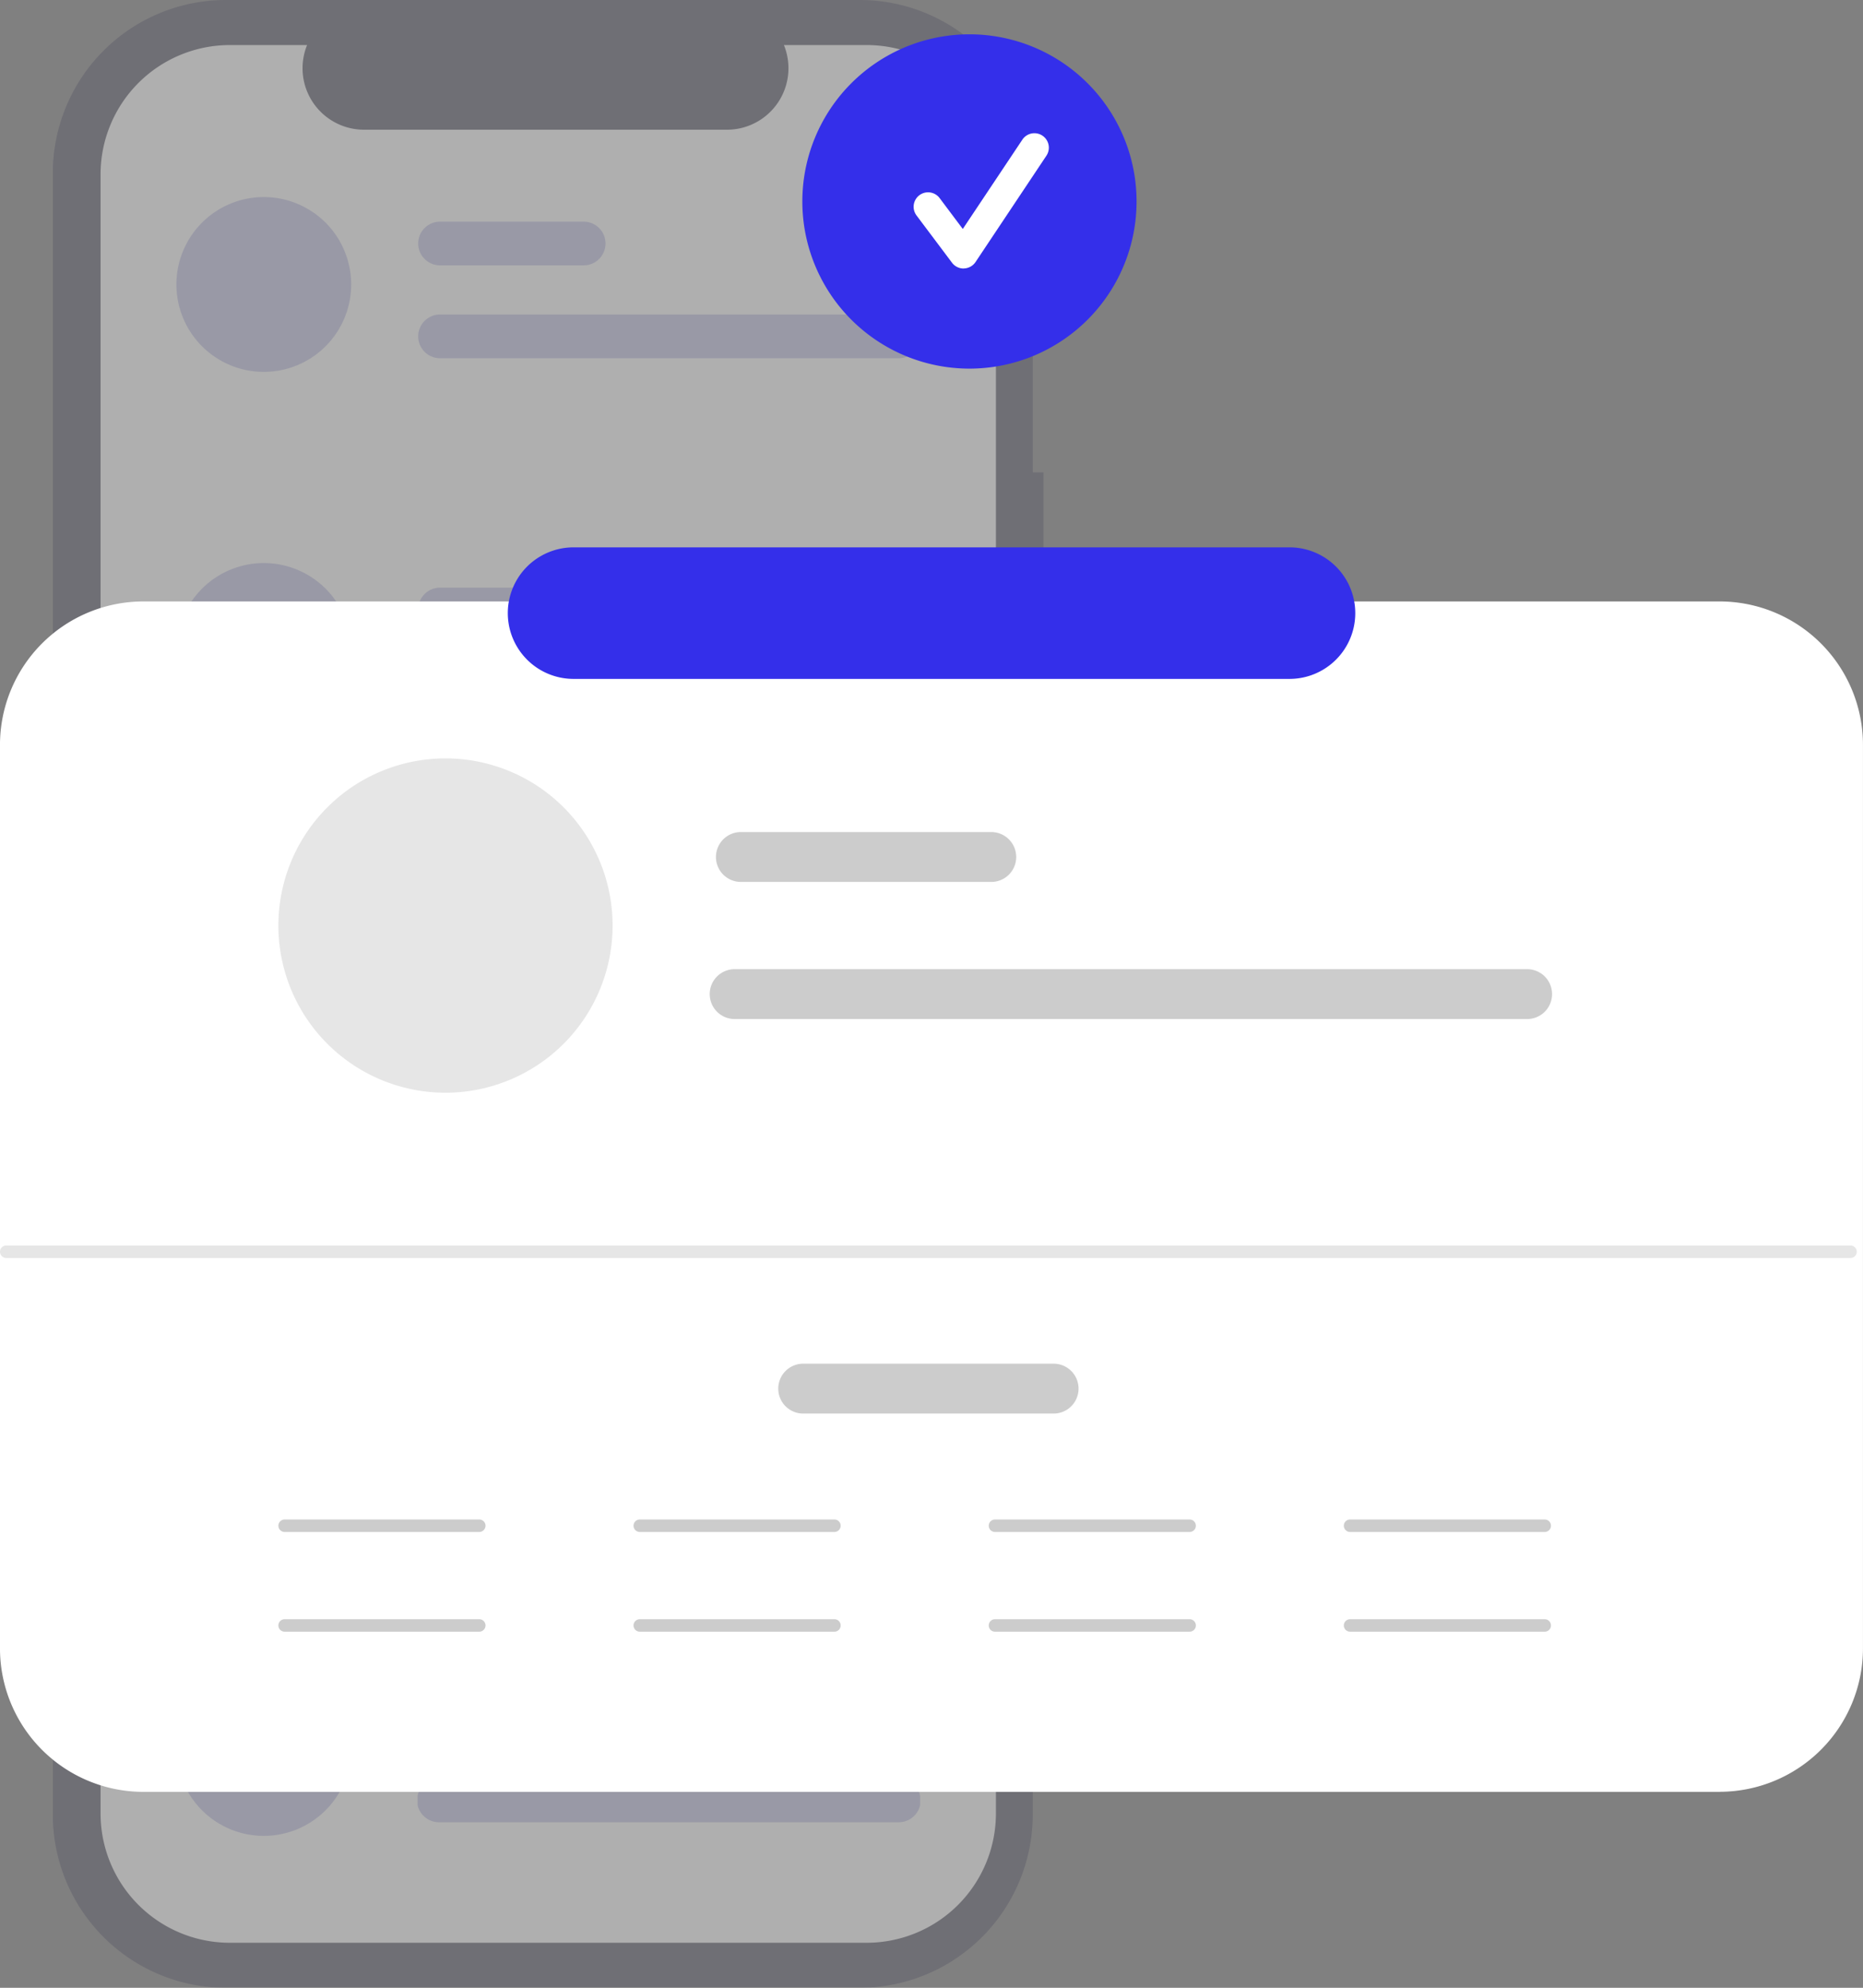 <svg xmlns="http://www.w3.org/2000/svg" xmlns:xlink="http://www.w3.org/1999/xlink" id="Grupo_800" data-name="Grupo 800" width="131.318" height="140.077" viewBox="0 0 131.318 140.077"><rect x="0" y="0" width="131.318" height="140.077" fill="#808080" stroke="none"/><defs><clipPath id="clip-path"><rect id="Ret&#xE2;ngulo_1751" data-name="Ret&#xE2;ngulo 1751" width="131.318" height="140.077" fill="none"></rect></clipPath><clipPath id="clip-path-3"><rect id="Ret&#xE2;ngulo_1749" data-name="Ret&#xE2;ngulo 1749" width="69.846" height="140.077" fill="none"></rect></clipPath><clipPath id="clip-path-5"><rect id="Ret&#xE2;ngulo_1737" data-name="Ret&#xE2;ngulo 1737" width="12.318" height="12.318" fill="none"></rect></clipPath><clipPath id="clip-path-6"><rect id="Ret&#xE2;ngulo_1738" data-name="Ret&#xE2;ngulo 1738" width="35.415" height="3.08" fill="none"></rect></clipPath><clipPath id="clip-path-7"><rect id="Ret&#xE2;ngulo_1739" data-name="Ret&#xE2;ngulo 1739" width="13.281" height="3.079" fill="none"></rect></clipPath><clipPath id="clip-path-8"><rect id="Ret&#xE2;ngulo_1740" data-name="Ret&#xE2;ngulo 1740" width="12.321" height="12.318" fill="none"></rect></clipPath><clipPath id="clip-path-9"><rect id="Ret&#xE2;ngulo_1741" data-name="Ret&#xE2;ngulo 1741" width="35.415" height="3.079" fill="none"></rect></clipPath><clipPath id="clip-path-10"><rect id="Ret&#xE2;ngulo_1742" data-name="Ret&#xE2;ngulo 1742" width="13.281" height="3.08" fill="none"></rect></clipPath><clipPath id="clip-path-11"><rect id="Ret&#xE2;ngulo_1743" data-name="Ret&#xE2;ngulo 1743" width="11.934" height="12.318" fill="none"></rect></clipPath></defs><g id="Grupo_799" data-name="Grupo 799" clip-path="url(#clip-path)"><g id="Grupo_798" data-name="Grupo 798"><g id="Grupo_797" data-name="Grupo 797" clip-path="url(#clip-path)"><g id="Grupo_796" data-name="Grupo 796" transform="translate(3.721)" opacity="0.46"><g id="Grupo_795" data-name="Grupo 795"><g id="Grupo_794" data-name="Grupo 794" clip-path="url(#clip-path-3)"><g id="Grupo_757" data-name="Grupo 757" opacity="0.56"><g id="Grupo_756" data-name="Grupo 756"><g id="Grupo_755" data-name="Grupo 755" clip-path="url(#clip-path-3)"><path id="Caminho_1159" data-name="Caminho 1159" d="M84.911,33.288h-.77V12.2A12.2,12.2,0,0,0,71.938,0H27.268a12.2,12.2,0,0,0-12.2,12.2V127.874a12.2,12.2,0,0,0,12.2,12.2h44.67a12.2,12.2,0,0,0,12.2-12.2V48.3h.77Z" transform="translate(-15.065)" fill="#3f3d56"></path></g></g></g><path id="Caminho_1160" data-name="Caminho 1160" d="M91.811,21.968v115.5a9.114,9.114,0,0,1-9.114,9.114H37.812a9.113,9.113,0,0,1-9.113-9.114V21.968a9.114,9.114,0,0,1,9.113-9.114h5.445a4.332,4.332,0,0,0,4.009,5.965H72.858a4.332,4.332,0,0,0,4.009-5.965H82.7a9.114,9.114,0,0,1,9.114,9.114" transform="translate(-25.332 -9.679)" fill="#e6e6e6"></path><g id="Grupo_760" data-name="Grupo 760" transform="translate(8.714 13.887)" opacity="0.56"><g id="Grupo_759" data-name="Grupo 759"><g id="Grupo_758" data-name="Grupo 758" clip-path="url(#clip-path-5)"><path id="Caminho_1161" data-name="Caminho 1161" d="M56.507,56.226a6.159,6.159,0,1,0,6.159,6.159,6.159,6.159,0,0,0-6.159-6.159" transform="translate(-50.348 -56.226)" fill="#9393c6"></path></g></g></g><g id="Grupo_763" data-name="Grupo 763" transform="translate(25.717 22.163)" opacity="0.56"><g id="Grupo_762" data-name="Grupo 762"><g id="Grupo_761" data-name="Grupo 761" clip-path="url(#clip-path-6)"><path id="Caminho_1162" data-name="Caminho 1162" d="M153.063,92.815H120.728a1.54,1.54,0,0,1,0-3.079h32.335a1.54,1.54,0,1,1,0,3.079" transform="translate(-119.188 -89.736)" fill="#9393c6"></path></g></g></g><g id="Grupo_766" data-name="Grupo 766" transform="translate(25.717 15.62)" opacity="0.56"><g id="Grupo_765" data-name="Grupo 765"><g id="Grupo_764" data-name="Grupo 764" clip-path="url(#clip-path-7)"><path id="Caminho_1163" data-name="Caminho 1163" d="M130.929,66.319h-10.2a1.54,1.54,0,0,1,0-3.079h10.2a1.54,1.54,0,0,1,0,3.079" transform="translate(-119.188 -63.24)" fill="#9393c6"></path></g></g></g><g id="Grupo_769" data-name="Grupo 769" transform="translate(8.711 39.678)" opacity="0.56"><g id="Grupo_768" data-name="Grupo 768"><g id="Grupo_767" data-name="Grupo 767" clip-path="url(#clip-path-8)"><path id="Caminho_1164" data-name="Caminho 1164" d="M56.5,160.649a6.159,6.159,0,1,0,6.159,6.159,6.16,6.16,0,0,0-6.159-6.159" transform="translate(-50.336 -160.649)" fill="#9393c6"></path></g></g></g><g id="Grupo_772" data-name="Grupo 772" transform="translate(25.717 47.955)" opacity="0.56"><g id="Grupo_771" data-name="Grupo 771"><g id="Grupo_770" data-name="Grupo 770" clip-path="url(#clip-path-9)"><path id="Caminho_1165" data-name="Caminho 1165" d="M153.063,197.238H120.728a1.54,1.54,0,0,1,0-3.079h32.335a1.54,1.54,0,1,1,0,3.079" transform="translate(-119.188 -194.159)" fill="#9393c6"></path></g></g></g><g id="Grupo_775" data-name="Grupo 775" transform="translate(25.717 41.411)" opacity="0.56"><g id="Grupo_774" data-name="Grupo 774"><g id="Grupo_773" data-name="Grupo 773" clip-path="url(#clip-path-10)"><path id="Caminho_1166" data-name="Caminho 1166" d="M130.929,170.743h-10.2a1.54,1.54,0,0,1,0-3.079h10.2a1.54,1.54,0,0,1,0,3.079" transform="translate(-119.188 -167.664)" fill="#9393c6"></path></g></g></g><g id="Grupo_778" data-name="Grupo 778" transform="translate(9.099 91.261)" opacity="0.56"><g id="Grupo_777" data-name="Grupo 777"><g id="Grupo_776" data-name="Grupo 776" clip-path="url(#clip-path-11)"><path id="Caminho_1167" data-name="Caminho 1167" d="M57.68,369.5a6.159,6.159,0,1,0,6.159,6.159A6.169,6.169,0,0,0,57.68,369.5" transform="translate(-51.906 -369.496)" fill="#9393c6"></path></g></g></g><g id="Grupo_781" data-name="Grupo 781" transform="translate(25.717 99.537)" opacity="0.56"><g id="Grupo_780" data-name="Grupo 780"><g id="Grupo_779" data-name="Grupo 779" clip-path="url(#clip-path-6)"><path id="Caminho_1168" data-name="Caminho 1168" d="M153.063,406.085H120.728a1.54,1.54,0,1,1,0-3.079h32.335a1.54,1.54,0,1,1,0,3.079" transform="translate(-119.188 -403.006)" fill="#9393c6"></path></g></g></g><g id="Grupo_784" data-name="Grupo 784" transform="translate(25.717 92.993)" opacity="0.56"><g id="Grupo_783" data-name="Grupo 783"><g id="Grupo_782" data-name="Grupo 782" clip-path="url(#clip-path-7)"><path id="Caminho_1169" data-name="Caminho 1169" d="M130.929,379.589h-10.2a1.54,1.54,0,1,1,0-3.079h10.2a1.54,1.54,0,1,1,0,3.079" transform="translate(-119.188 -376.51)" fill="#9393c6"></path></g></g></g><g id="Grupo_787" data-name="Grupo 787" transform="translate(8.714 117.052)" opacity="0.56"><g id="Grupo_786" data-name="Grupo 786"><g id="Grupo_785" data-name="Grupo 785" clip-path="url(#clip-path-5)"><path id="Caminho_1170" data-name="Caminho 1170" d="M56.507,473.919a6.159,6.159,0,1,0,6.159,6.159,6.159,6.159,0,0,0-6.159-6.159" transform="translate(-50.348 -473.919)" fill="#9393c6"></path></g></g></g><g id="Grupo_790" data-name="Grupo 790" transform="translate(25.717 125.329)" opacity="0.56"><g id="Grupo_789" data-name="Grupo 789"><g id="Grupo_788" data-name="Grupo 788" clip-path="url(#clip-path-6)"><path id="Caminho_1171" data-name="Caminho 1171" d="M153.063,510.508H120.728a1.54,1.54,0,1,1,0-3.079h32.335a1.54,1.54,0,1,1,0,3.079" transform="translate(-119.188 -507.429)" fill="#9393c6"></path></g></g></g><g id="Grupo_793" data-name="Grupo 793" transform="translate(25.717 118.785)" opacity="0.56"><g id="Grupo_792" data-name="Grupo 792"><g id="Grupo_791" data-name="Grupo 791" clip-path="url(#clip-path-10)"><path id="Caminho_1172" data-name="Caminho 1172" d="M130.929,484.012h-10.2a1.54,1.54,0,1,1,0-3.079h10.2a1.54,1.54,0,1,1,0,3.079" transform="translate(-119.188 -480.933)" fill="#9393c6"></path></g></g></g></g></g></g><path id="Caminho_1173" data-name="Caminho 1173" d="M121.217,255.487H10.1A10.113,10.113,0,0,1,0,245.386V181.7a10.113,10.113,0,0,1,10.1-10.1H121.217a10.112,10.112,0,0,1,10.1,10.1v63.682a10.113,10.113,0,0,1-10.1,10.1" transform="translate(-0.001 -129.218)" fill="#fff"></path><path id="Caminho_1174" data-name="Caminho 1174" d="M130.44,356.236H.439a.439.439,0,1,1,0-.878h130a.439.439,0,1,1,0,.878" transform="translate(0 -267.589)" fill="#e6e6e6"></path><path id="Caminho_1175" data-name="Caminho 1175" d="M93.606,434.406H79.884a.439.439,0,0,1,0-.878H93.606a.439.439,0,1,1,0,.878" transform="translate(-59.823 -326.452)" fill="#ccc"></path><path id="Caminho_1176" data-name="Caminho 1176" d="M93.606,462.857H79.884a.439.439,0,1,1,0-.878H93.606a.439.439,0,1,1,0,.878" transform="translate(-59.823 -347.876)" fill="#ccc"></path><path id="Caminho_1177" data-name="Caminho 1177" d="M397.675,434.406H383.953a.439.439,0,0,1,0-.878h13.722a.439.439,0,1,1,0,.878" transform="translate(-288.791 -326.452)" fill="#ccc"></path><path id="Caminho_1178" data-name="Caminho 1178" d="M397.675,462.857H383.953a.439.439,0,1,1,0-.878h13.722a.439.439,0,1,1,0,.878" transform="translate(-288.791 -347.876)" fill="#ccc"></path><path id="Caminho_1179" data-name="Caminho 1179" d="M296.319,434.406H282.6a.439.439,0,0,1,0-.878h13.722a.439.439,0,0,1,0,.878" transform="translate(-212.468 -326.452)" fill="#ccc"></path><path id="Caminho_1180" data-name="Caminho 1180" d="M296.319,462.857H282.6a.439.439,0,1,1,0-.878h13.722a.439.439,0,1,1,0,.878" transform="translate(-212.468 -347.876)" fill="#ccc"></path><path id="Caminho_1181" data-name="Caminho 1181" d="M194.963,434.406H181.241a.439.439,0,0,1,0-.878h13.722a.439.439,0,1,1,0,.878" transform="translate(-136.146 -326.452)" fill="#ccc"></path><path id="Caminho_1182" data-name="Caminho 1182" d="M194.963,462.857H181.241a.439.439,0,1,1,0-.878h13.722a.439.439,0,1,1,0,.878" transform="translate(-136.146 -347.876)" fill="#ccc"></path><path id="Caminho_1183" data-name="Caminho 1183" d="M240.759,9.788A11.779,11.779,0,1,1,228.98,21.567,11.779,11.779,0,0,1,240.759,9.788" transform="translate(-172.425 -7.37)" fill="#342fea"></path><path id="Caminho_1184" data-name="Caminho 1184" d="M264.268,47.564a1.018,1.018,0,0,1-.815-.407l-2.5-3.33a1.018,1.018,0,1,1,1.625-1.227l0,0,1.634,2.178,4.2-6.294a1.018,1.018,0,0,1,1.695,1.13l-4.995,7.492a1.019,1.019,0,0,1-.819.453Z" transform="translate(-196.348 -28.643)" fill="#fff"></path><path id="Caminho_1185" data-name="Caminho 1185" d="M200.018,165.434h-50.46a4.635,4.635,0,1,1,0-9.27h50.46a4.635,4.635,0,1,1,.011,9.27Z" transform="translate(-109.129 -117.593)" fill="#342fea"></path><path id="Caminho_1186" data-name="Caminho 1186" d="M223.816,240.908H206.249a1.757,1.757,0,1,1,0-3.513h17.567a1.757,1.757,0,1,1,0,3.513" transform="translate(-153.985 -178.761)" fill="#ccc"></path><path id="Caminho_1187" data-name="Caminho 1187" d="M241.6,392.587H224.031a1.757,1.757,0,1,1,0-3.513H241.6a1.757,1.757,0,1,1,0,3.513" transform="translate(-167.375 -292.977)" fill="#ccc"></path><path id="Caminho_1188" data-name="Caminho 1188" d="M260.248,280.028H204.471a1.757,1.757,0,1,1,0-3.513h55.777a1.757,1.757,0,1,1,0,3.513" transform="translate(-152.646 -208.219)" fill="#ccc"></path><path id="Caminho_1189" data-name="Caminho 1189" d="M91.224,216.378a11.779,11.779,0,1,1-11.779,11.779,11.779,11.779,0,0,1,11.779-11.779" transform="translate(-59.823 -162.935)" fill="#e6e6e6"></path></g></g></g></svg>